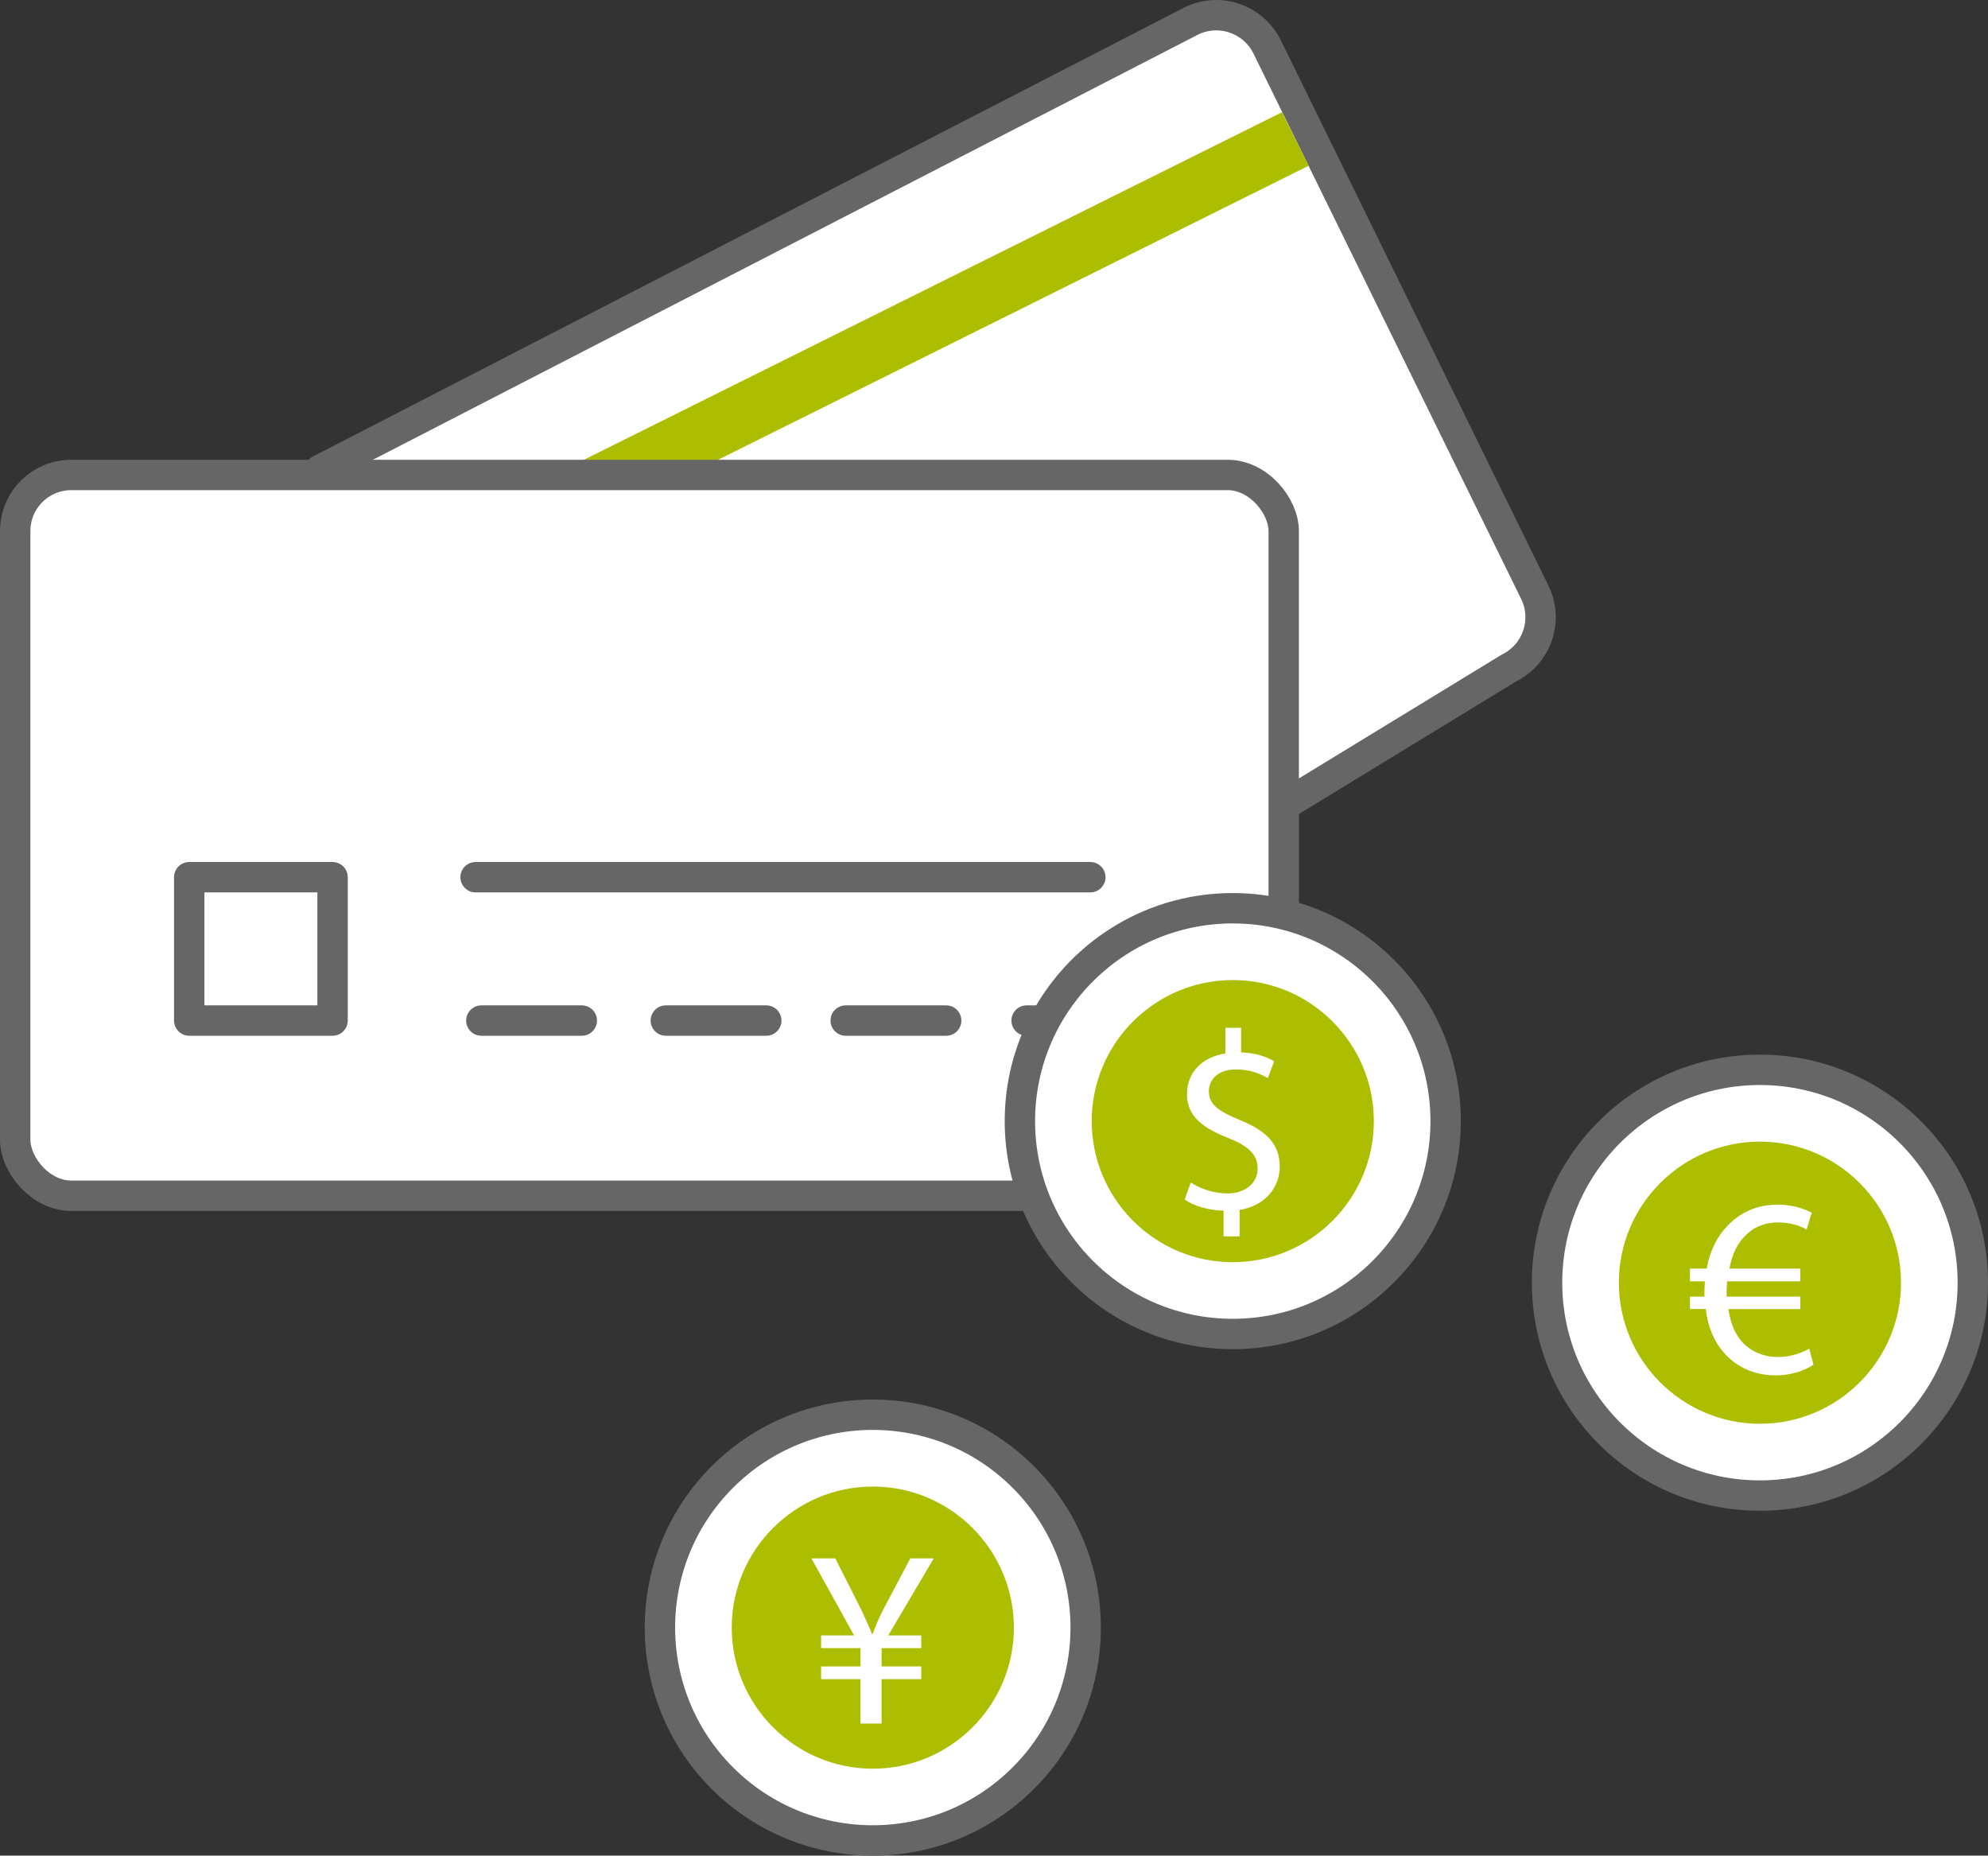 <?xml version="1.0" encoding="UTF-8"?>
<svg id="_レイヤー_2" data-name="レイヤー_2" xmlns="http://www.w3.org/2000/svg" viewBox="0 0 392.61 366.47">
  <rect x="0" y="0" width="392.61" height="366.47" fill="#333333" stroke="none"/>
  <defs>
    <style>
      .cls-1, .cls-2, .cls-3 {
        fill: #fff;
      }

      .cls-2 {
        stroke: #666;
        stroke-linecap: round;
        stroke-width: 6px;
      }

      .cls-2, .cls-3 {
        stroke-linejoin: round;
      }

      .cls-4 {
        fill: #ADBE00;
      }

      .cls-3 {
        stroke: #ADBE00;
        stroke-linecap: square;
        stroke-width: 11.81px;
      }
    </style>
  </defs>
  <g id="_レイヤー_1-2" data-name="レイヤー_1">
    <g>
      <g>
        <path class="cls-2" d="M63.15,92.83L235.26,4.15c5.55-2.73,12.26-.43,14.99,5.12l52.85,107.68c2.73,5.55.43,12.26-5.12,14.99l-43.58,26.6"/>
        <line class="cls-3" x1="250.52" y1="30.08" x2="122.54" y2="93.8"/>
        <rect class="cls-2" x="3" y="93.8" width="250.52" height="142.35" rx="11.08" ry="11.08"/>
        <rect class="cls-2" x="37.37" y="173.24" width="28.31" height="28.31"/>
        <line class="cls-2" x1="93.92" y1="173.24" x2="215.33" y2="173.24"/>
        <line class="cls-2" x1="95.06" y1="201.55" x2="114.9" y2="201.55"/>
        <line class="cls-2" x1="202.74" y1="201.55" x2="215.33" y2="201.55"/>
        <line class="cls-2" x1="167.02" y1="201.55" x2="186.86" y2="201.55"/>
        <line class="cls-2" x1="131.49" y1="201.55" x2="151.33" y2="201.55"/>
      </g>
      <g>
        <circle class="cls-2" cx="243.46" cy="221.41" r="42.04"/>
        <circle class="cls-2" cx="172.37" cy="321.43" r="42.04" transform="translate(-176.8 216.03) rotate(-45)"/>
        <circle class="cls-2" cx="347.57" cy="253.32" r="42.04"/>
        <path class="cls-4" d="M347.57,281.18c-15.36,0-27.86-12.5-27.86-27.86s12.5-27.86,27.86-27.86,27.86,12.5,27.86,27.86-12.5,27.86-27.86,27.86Z"/>
        <path class="cls-4" d="M172.37,349.3c-15.36,0-27.86-12.5-27.86-27.86s12.5-27.86,27.86-27.86,27.86,12.5,27.86,27.86-12.5,27.86-27.86,27.86Z"/>
        <path class="cls-4" d="M243.46,249.27c-15.36,0-27.86-12.5-27.86-27.86s12.5-27.86,27.86-27.86,27.86,12.5,27.86,27.86-12.5,27.86-27.86,27.86Z"/>
        <path class="cls-1" d="M358.14,269.51c-1.56,1.05-4.17,2.11-7.48,2.11-4.07,0-7.68-1.56-10.19-4.47-1.91-2.11-3.16-5.02-3.61-8.63h-3.11v-2.46h2.86v-.75c0-.8.05-1.56.1-2.26h-2.96v-2.51h3.31c.6-3.51,2.11-6.42,4.12-8.48,2.56-2.66,5.82-4.16,9.94-4.16,2.96,0,5.27.85,6.67,1.61l-1,3.31c-1.25-.75-3.36-1.41-5.62-1.41-2.71,0-4.92.95-6.62,2.76-1.51,1.46-2.51,3.71-3.01,6.37h14v2.51h-14.45c-.05.65-.1,1.4-.1,2.11v.9h14.55v2.46h-14.2c.4,2.91,1.41,5.07,2.76,6.57,1.86,1.96,4.37,2.91,7.08,2.91s4.97-1,6.12-1.66l.85,3.16Z"/>
        <path class="cls-1" d="M169.94,340.39v-8.78h-7.78v-2.51h7.78v-3.61h-7.78v-2.51h6.52l-8.43-15.21h4.72l5.22,10.34c.8,1.71,1.41,3.06,2.01,4.57h.15c.5-1.41,1.15-2.96,2.01-4.67l5.42-10.24h4.62l-8.98,15.21h6.52v2.51h-7.83v3.61h7.83v2.51h-7.83v8.78h-4.17Z"/>
        <path class="cls-1" d="M241.64,244.17v-5.07c-2.91-.05-5.92-.95-7.68-2.21l1.21-3.36c1.81,1.2,4.42,2.16,7.23,2.16,3.56,0,5.97-2.06,5.97-4.92s-1.96-4.47-5.67-5.97c-5.12-2.01-8.28-4.32-8.28-8.68s2.96-7.33,7.58-8.08v-5.07h3.11v4.87c3.01.1,5.07.9,6.52,1.76l-1.25,3.31c-1.05-.6-3.11-1.71-6.32-1.71-3.86,0-5.32,2.31-5.32,4.32,0,2.61,1.86,3.91,6.22,5.72,5.17,2.11,7.78,4.72,7.78,9.18,0,3.96-2.76,7.68-7.93,8.53v5.22h-3.16Z"/>
      </g>
    </g>
  </g>
</svg>